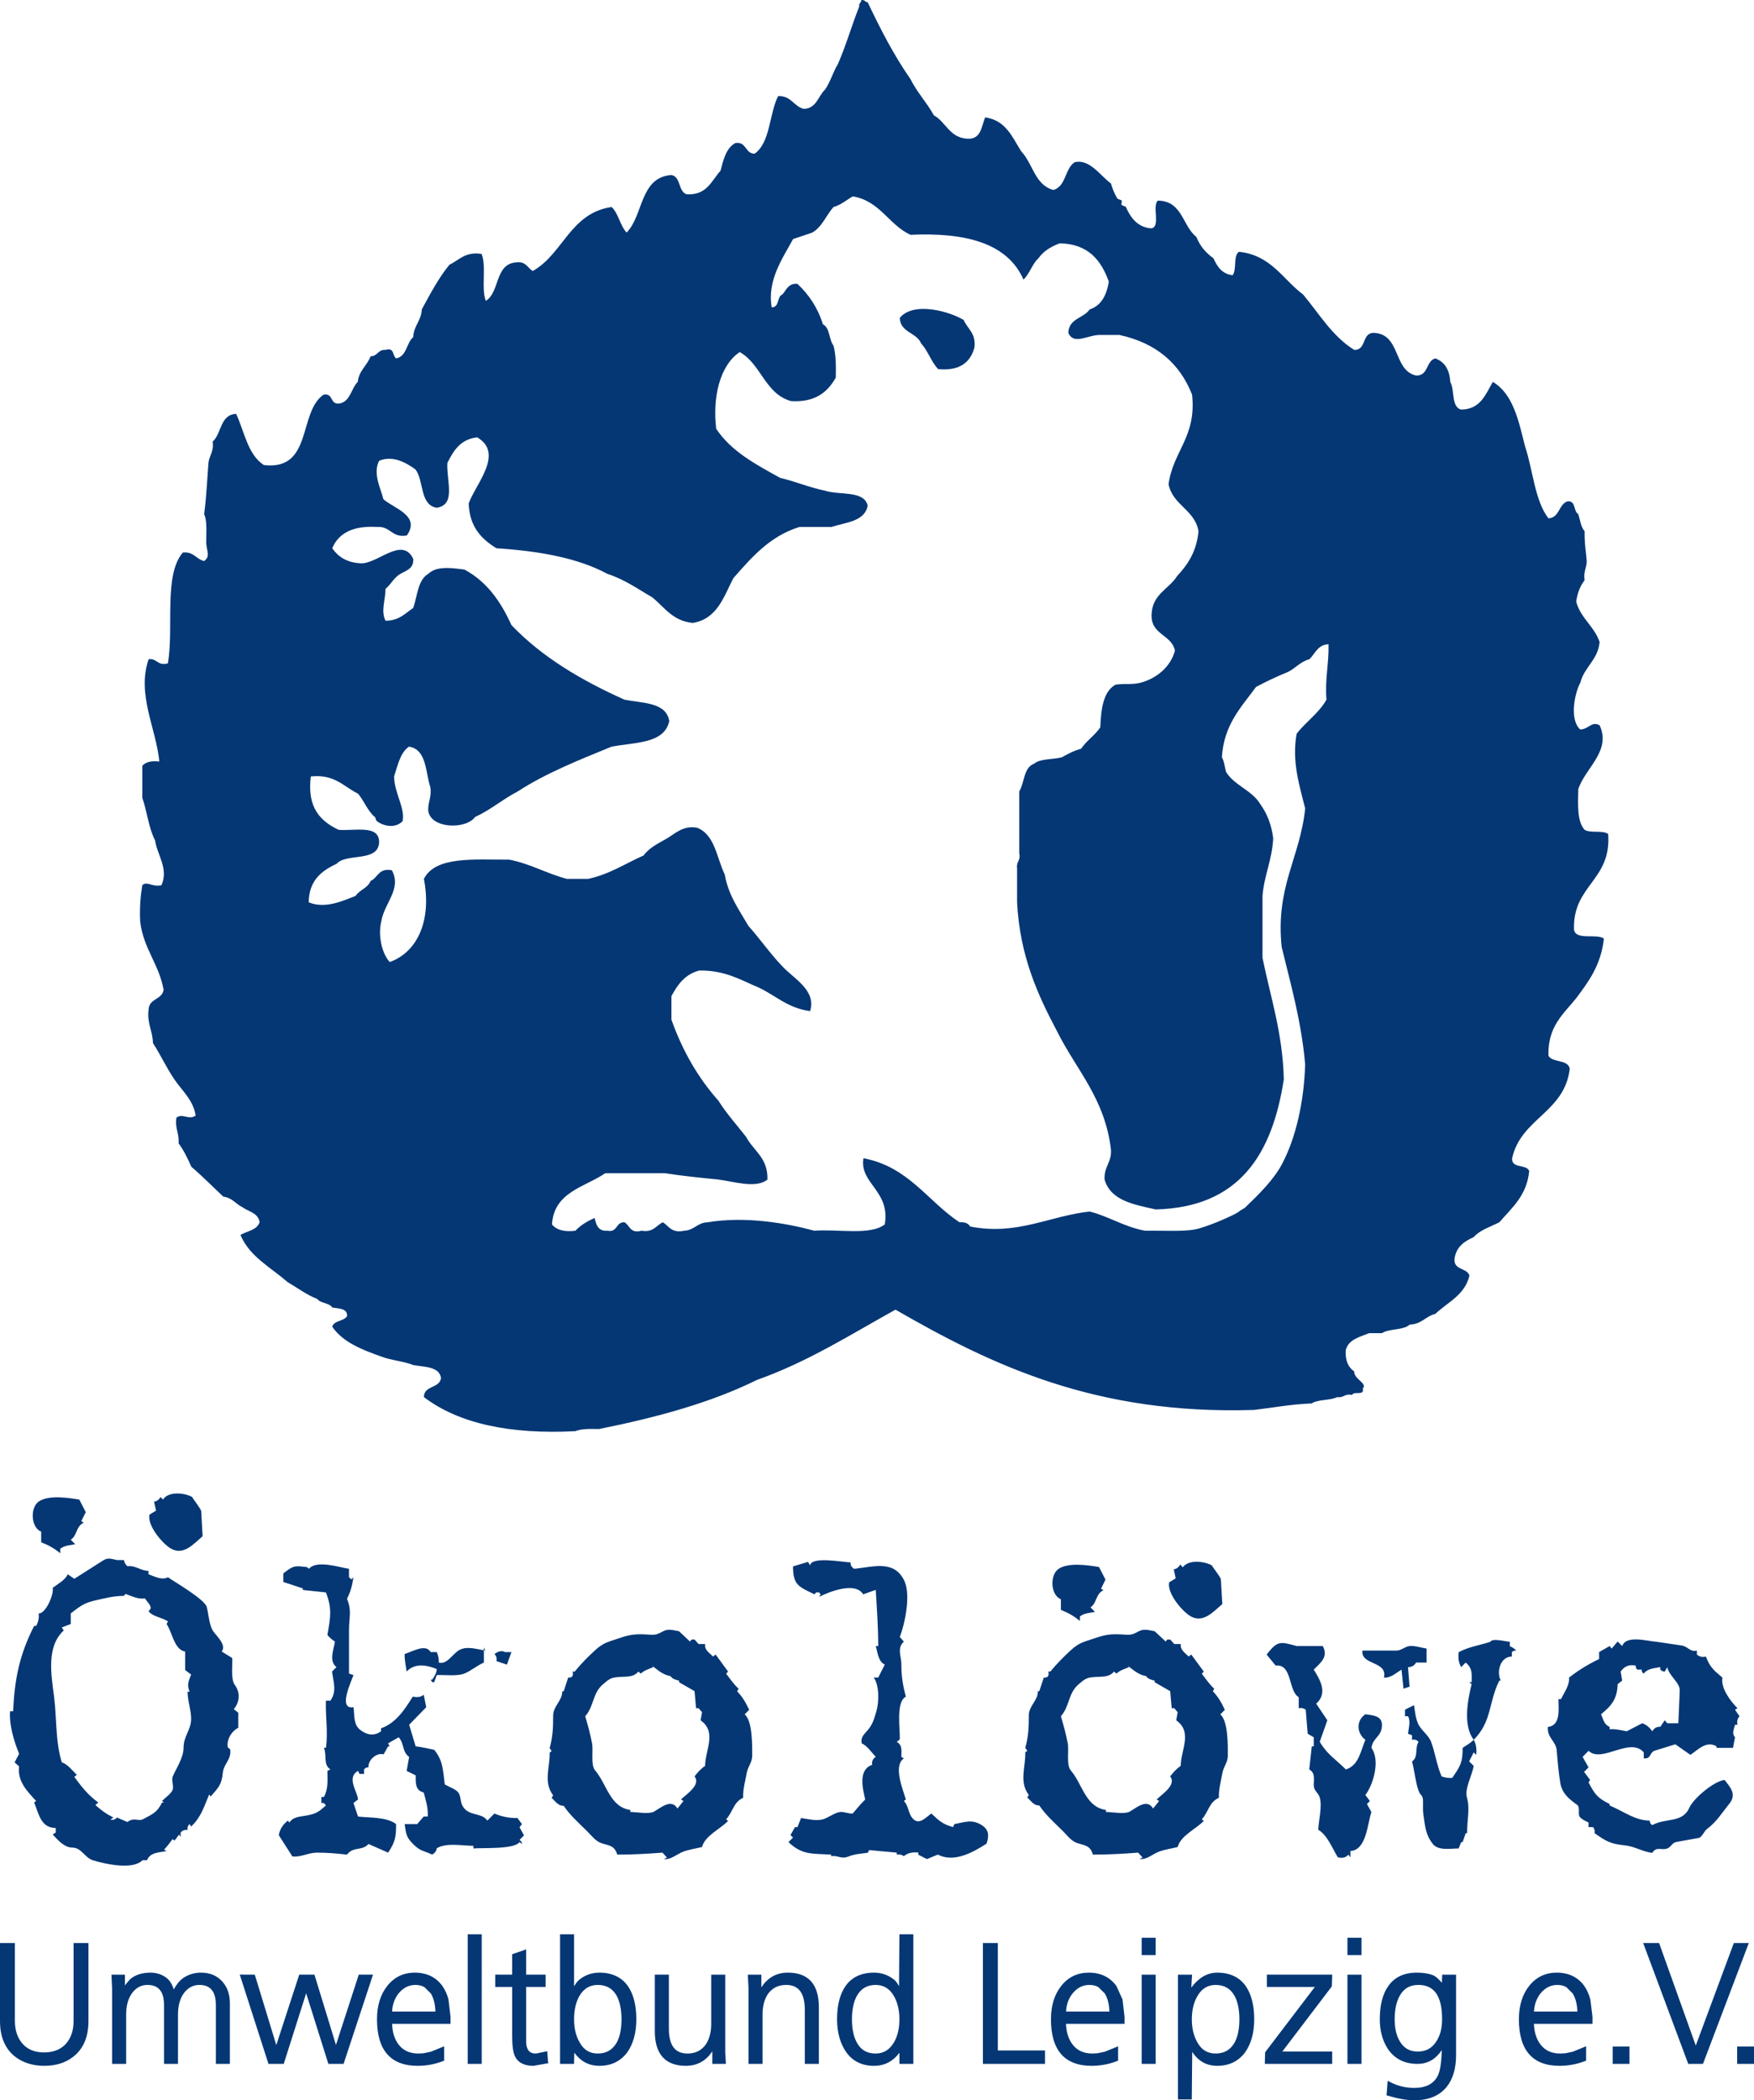 <?xml version="1.0" encoding="utf-8"?>
<!-- Generator: Adobe Illustrator 14.0.0, SVG Export Plug-In . SVG Version: 6.00 Build 43363)  -->
<!DOCTYPE svg PUBLIC "-//W3C//DTD SVG 1.0//EN" "http://www.w3.org/TR/2001/REC-SVG-20010904/DTD/svg10.dtd">
<svg version="1.0" id="Ebene_1" xmlns="http://www.w3.org/2000/svg" xmlns:xlink="http://www.w3.org/1999/xlink" x="0px" y="0px"
	 width="594.306px" height="711.599px" viewBox="0 0 594.306 711.599" enable-background="new 0 0 594.306 711.599"
	 xml:space="preserve">
<path fill="#053775" d="M536.912,281.149c-2.521-2.766-2.292-8.295-2.147-13.743c2.214-7.059,11.288-12.89,7.238-21.672
	c-2.699-1.496-3.563,1.252-6.538,1.439c-3.724-3.172-2.017-12.198,0-15.89c1.383-5.383,5.92-7.595,6.538-13.743
	c-1.821-5.391-6.441-8.042-7.953-13.718c0.439-2.936,1.382-5.351,2.862-7.23c-0.487-2.902,0.717-4.13,0.717-6.497
	c-0.18-2.862-0.781-5.407-0.717-10.124c-1.269-1.382-1.512-3.765-2.147-5.782c-1.706-0.943-0.715-4.578-3.627-4.326
	c-3.089,1-2.633,5.53-6.488,5.757c-4.7-6.14-5.237-16.466-7.97-24.558c-2.146-8.677-4.05-17.638-10.864-21.671
	c-2.487,4.228-4.147,9.344-10.815,9.375c-3.333-1-2.049-6.595-3.61-9.375c-0.243-4.099-1.87-6.791-5.073-7.961
	c-3.22,0.871-2.229,5.945-6.522,5.798c-7.872-1.765-5.074-14.189-14.441-14.458c-4.002,0.122-2.294,5.879-6.505,5.782
	c-7.433-4.611-11.856-12.238-17.337-18.785c-6.912-5.147-10.801-13.295-21.696-14.458c-2.082,1.301-0.667,6.115-2.179,7.945
	c-3.644-0.447-5.221-2.968-6.506-5.765c-2.538-1.814-4.556-4.123-5.773-7.222c-4.75-3.7-4.685-12.198-13.027-12.295
	c-2.065,1.781,0.991,8.693-2.147,9.393c-5.074-0.269-7.351-4.213-8.701-7.229c-0.097-0.229-1.251-0.464-1.431-0.716
	c-0.228-0.35,0.163-1.082,0-1.448c-0.113-0.252-1.285-0.447-1.464-0.732c-0.878-1.398-1.725-3.416-2.163-5.066
	c-3.546-2.562-7.285-8.473-12.296-7.205c-3.382,2.146-2.862,8.205-7.222,9.392c-6.277-1.667-6.942-8.944-10.848-13.027
	c-3.09-4.831-5.235-10.62-12.277-11.556c-1.254,3.099-1.334,7.344-5.791,7.229c-6.278-0.219-7.399-5.635-11.579-7.945
	c-2.392-4.334-5.708-7.782-7.937-12.295c-5.547-7.937-10.134-16.833-14.475-25.997c-0.911-0.05-0.993-0.927-2.147-0.749
	c-0.048,0.936-0.927,1.016-0.731,2.203c-2.538,6.392-4.506,13.304-7.222,19.484c-1.658,2.7-2.569,6.123-4.357,8.661
	c-2.375,2.212-2.831,6.342-7.206,6.529c-3.465-0.886-4.196-4.497-8.702-4.334c-3.04,6.099-2.585,15.703-7.953,19.517
	c-3.333-0.049-2.617-4.131-6.489-3.627c-3.17,1.667-4.049,5.579-5.074,9.409c-3.09,3.382-4.587,8.408-11.546,7.944
	c-2.831-1.016-1.822-5.895-5.074-6.514c-10.784,0.781-9.434,13.694-15.191,19.5c-2.212-2.342-2.732-6.408-5.058-8.66
	c-14.084,2.048-16.41,15.889-26.738,21.687c-1.821-1.064-2.358-3.448-5.791-2.896c-7.09,0.61-5.334,10.076-10.115,13.02
	c-1.644-4.164,0.293-11.889-1.447-15.922c-5.644-0.813-7.53,2.115-10.848,3.635c-3.693,4.481-6.505,9.856-9.401,15.166
	c-0.163,3.936-2.732,5.448-2.895,9.393c-2.342,1.967-2.163,6.514-5.772,7.212c-1.334-0.829-0.504-3.813-3.612-2.878
	c-2.602-0.187-2.65,2.163-5.074,2.163c-1.138,3.179-3.919,4.749-4.341,8.677c-2.181,2.146-2.408,6.261-5.774,7.229
	c-3.839,0.936-2.245-3.546-5.807-2.911c-8.701,5.993-3.577,25.794-20.23,23.859c-5.434-3.481-6.571-11.239-9.386-17.337
	c-5.528,0.252-4.878,6.684-7.967,9.392c0.487,3.366-1.124,4.651-1.431,7.229c-0.44,5.814-0.716,11.791-1.448,17.337
	c0.975,2.188,0.731,5.53,0.715,8.693c-0.26,3.431,1.741,5.383-0.715,7.212c-2.749-0.634-3.481-3.261-7.222-2.895
	c-6.586,7.644-2.976,25.478-5.074,37.569c-3.579,0.935-3.562-1.749-6.505-1.432c-4.132,11.824,2.536,23.453,3.61,34.69
	c-2.749-0.349-4.603,0.18-5.774,1.431v10.84c1.627,4.619,2.181,10.359,4.343,14.458c0.634,4.782,4.684,9.579,2.147,15.174
	c-3.009,0.764-4.896-1.537-6.491,0c-0.617,3.725-0.942,7.708-0.714,12.287c1.088,9.246,6.358,14.336,7.937,23.12
	c-0.471,3.375-4.797,2.927-5.058,6.505c-0.667,4.984,1.365,7.278,1.447,11.564c2.732,4.212,4.488,8.229,7.237,12.271
	c2.439,3.634,6.505,7.099,7.222,12.303c-2.342,1.658-4.457-0.96-6.505,0.715c-0.57,3.676,1.008,5.237,0.731,8.669
	c1.741,2.342,3.075,5.107,4.327,7.953c3.756,3.203,7.222,6.749,10.832,10.115c3.009,0.391,4.244,2.505,6.522,3.611
	c2.098,1.528,5.334,1.902,5.774,5.074c-0.911,2.699-4.246,2.96-6.491,4.294c3.156,7.449,10.28,10.962,15.906,15.938
	c3.352,1.952,6.311,4.261,10.117,5.758c1.138,1.512,4.033,1.268,5.074,2.877c2.211,0.439,5.107,0.18,5.041,2.912
	c-1.058,1.838-4.374,1.397-5.041,3.609c3.61,5.287,10.051,7.775,16.62,10.117c3.286,1.284,7.579,1.562,10.832,2.879
	c3.888,0.715,8.733,0.438,9.417,4.341c-0.423,3.676-5.805,2.441-5.805,6.521c11.92,9.027,29.242,12.687,51.344,11.532
	c2.018-0.845,4.993-0.78,7.953-0.715c19.452-3.905,37.862-8.88,53.492-16.622c17.417-6.181,31.795-15.418,47-23.826
	c32.854,18.946,67.95,35.666,121.458,33.975c6.521-0.748,12.539-1.952,19.516-2.195c2.181-1.432,6.263-0.961,8.686-2.148
	c2.262,0.343,2.521-1.315,5.041-0.73c0.504-1.465,4.311,0.456,3.612-2.179c1.738-1.791-3.059-3.172-2.879-5.791
	c-1.985-1.365-3.106-3.626-2.879-7.205c0.91-3.659,4.684-4.44,7.937-5.772h4.326c2.52-1.61,7.318-0.91,9.4-2.896
	c4.033-0.097,5.382-2.829,8.685-3.626c4.196-3.985,10.018-6.36,11.563-12.996c-0.878-2.732-5.512-1.723-5.041-5.789
	c0.601-3.969,3.318-5.823,6.488-7.222c2.132-2.455,5.678-3.479,8.687-5.041c4.244-4.912,9.317-9.01,10.115-17.369
	c-0.928-2.423-6.065-0.684-5.789-4.327c3.04-13.597,17.791-15.466,19.532-30.34c-0.634-3.227-5.808-1.936-7.222-4.351
	c-0.31-9.936,5.091-14.173,9.4-19.516c4.213-5.627,8.44-11.295,9.384-20.215c-2.553-1.781-9.351,0.683-10.115-2.904
	c-0.603-15.271,12.734-16.638,11.563-32.519C543.124,281.214,538.831,282.36,536.912,281.149 M450.144,218.274
	c0.163,6.644-1.268,11.742-0.697,18.784c-2.603,4.619-6.979,7.465-10.117,11.564c-1.658,9.489,0.943,17.402,2.896,25.298
	c-1.691,16.637-10.115,26.509-7.953,46.961c3.105,12.808,6.668,25.111,7.953,39.756c-0.391,12.589-3.106,24.908-7.953,33.966
	c-2.846,5.271-7.872,10.182-12.296,14.443c-0.602,0.585-1.562,0.846-2.162,1.432c-0.602,0.585-4.05,2.146-5.808,2.894
	c-2.179,0.943-5.089,2.083-7.92,2.896c-4.18,1.154-11.125,0.619-18.084,0.716c-7.14-1.301-12.069-4.78-18.785-6.505
	c-13.63,1.464-24.592,8.229-40.512,5.074c-0.604-1.074-1.807-1.562-3.612-1.432c-10.862-7.205-17.32-18.851-32.526-21.696
	c-1.448,8.587,9.155,10.929,7.22,22.411c-4.847,3.822-15.776,1.53-23.859,2.147c-10.035-2.699-23.631-4.943-36.138-2.862
	c-3.513,0.098-4.537,2.699-7.953,2.862c-4.293,0.928-5.171-1.561-7.236-2.862c-2.309,1.041-3.189,3.546-7.222,2.862
	c-3.953,1.074-3.936-1.821-5.789-2.862c-3.025-0.146-2.245,3.546-5.791,2.862c-3.123,0.261-3.79-1.984-4.327-4.326
	c-2.505,1.121-4.764,2.455-6.505,4.326c-3.854,0.487-6.456-0.293-7.953-2.147c0.748-11.059,11.059-12.554,18.068-17.337h20.232
	c5.824,0.911,11.938,1.528,18.086,2.147c4.7,0.521,12.717,3.236,16.621,0c0.212-7.433-4.733-9.727-7.22-14.443
	c-3.155-4.081-6.604-7.837-9.4-12.294c-6.798-7.645-12.133-16.784-15.906-27.445v-7.96c2.098-3.928,4.618-7.409,9.4-8.677
	c8.847-0.146,14.099,3.245,20.247,5.798c5.708,2.708,9.873,6.977,17.337,7.945c2.229-7.099-5.708-11.108-9.4-15.174
	c-4.147-4.302-7.563-9.295-11.546-13.744c-3.059-5.375-6.702-10.173-7.969-17.337c-2.749-5.692-3.317-13.522-9.401-15.889
	c-4.7-0.813-7.335,1.952-10.115,3.603c-2.685,1.562-6.067,3.114-7.953,5.798c-6.181,2.708-11.451,6.359-18.785,7.937h-7.255
	c-6.879-1.797-12.246-5.09-19.499-6.505c-11.743,0.082-24.933-1.317-28.933,6.505c2.649,13.612-1.854,24.672-11.565,28.185
	c-2.732-2.936-4.017-9.1-2.879-13.727c0.993-6.277,7.011-10.953,3.612-17.353c-4.537-0.919-4.717,2.513-7.238,3.619
	c-0.943,2.432-3.74,2.992-5.074,5.058c-4.083,1.553-10.229,4.53-15.89,2.163c0.114-7.343,4.277-10.652,9.401-13.002
	c3.399-3.831,14.018-0.432,14.458-7.23c0.18-6.196-8.164-3.878-13.727-4.325c-6.212-2.952-10.749-7.579-9.415-18.078
	c8.083-0.862,11.059,3.399,15.906,5.782c1.821,1.797,3.236,5.831,5.772,7.944c0.374,0.318,0.277,1.082,0.75,1.448
	c1.398,1.114,5.642,2.952,8.667,0c0.977-4.277-2.813-9.611-2.878-15.174c1.253-3.79,2.048-8.042,5.043-10.107
	c6.016,0.967,5.528,8.448,7.236,13.726c0.521,3.433-0.83,4.977-0.717,7.946c0.781,6.139,12.687,6.514,15.891,2.162
	c5.285-2.415,9.384-6.042,14.458-8.66c9.498-6.18,20.703-10.628,31.812-15.173c7.92-1.497,17.874-0.944,19.516-8.677
	c-1.057-6.392-8.928-5.993-15.173-7.229c-14.638-6.57-27.974-14.434-38.319-25.29c-3.593-7.978-8.359-14.76-15.906-18.793
	c-4.601-0.594-9.415-1.261-12.279,1.456c-3.513,2.049-3.657,7.424-5.074,11.539c-2.764,1.845-4.814,4.342-9.384,4.342
	c-1.675-3.293-0.017-7.074,0-10.823c1.871-1.496,2.862-3.878,5.06-5.058c1.966-1.171,4.537-1.733,4.325-5.067
	c-3.773-7.977-12.344,2.082-18.068,1.464c-4.537-0.285-7.399-2.229-9.384-5.074c2.211-5.254,7.222-7.701,15.174-7.213
	c4.667-0.349,4.895,3.781,10.099,2.879c4.813-6.742-4.521-9.221-7.92-12.271c-0.895-3.635-3.676-8.677-1.464-13.027
	c4.717-2,9.4,0.805,12.296,2.904c2.959,3.773,1.398,12.066,7.22,13.002c6.652-1.033,3.269-8.977,3.612-15.174
	c2.082-4.213,4.471-8.059,10.115-8.677c9.237,5.448-0.521,15.759-2.896,22.403c0.293,7.945,4.343,12.076,9.417,15.175
	c14.491,0.943,27.567,3.261,37.585,8.677c5.838,1.878,10.295,5.123,15.191,7.937c4.13,3.351,6.927,8.034,13.742,8.685
	c8.279-1.366,10.475-8.815,13.744-15.174c6.212-7.026,12.279-14.206,22.395-17.337h10.848c4.895-1.618,11.238-1.78,12.279-7.229
	c-1.253-5.278-9.563-3.448-14.458-5.066c-5.384-1.098-9.905-3.099-15.175-4.327c-8.229-4.545-16.589-8.945-21.696-16.638
	c-1.285-10.474,1.14-21.435,7.969-25.997c7.27,4.05,8.523,14.109,17.354,16.605c8.197,0.512,12.41-3.017,15.191-7.945
	c0.081-3.943,0.064-7.79-0.766-10.839c-1.576-2.001-1.186-6.034-3.594-7.229c-1.772-5.66-4.797-10.14-8.667-13.727
	c-3.108-0.195-3.692,2.099-5.076,3.619c-1.919,0.7-0.895,4.391-3.61,4.343c-1.611-9.173,3.79-16.719,7.238-23.111
	c2.195-0.716,4.325-1.488,6.505-2.204c3.366-1.928,4.7-5.879,7.204-8.66c2.635-0.749,4.392-2.399,6.538-3.611
	c9.254,1.586,12.102,9.579,19.518,13.027c18.638-0.854,32.869,2.757,38.301,15.167c2.114-1.977,2.928-5.278,5.09-7.229
	c1.675-2.415,4.244-3.96,7.222-5.058c9.645,0.211,14.002,5.725,16.621,13.003c-0.765,4.529-2.521,8.083-6.489,9.392
	c-2.049,3.017-7.092,3.033-7.238,7.945c1.838,4.318,6.815,0.569,10.815,0.716h6.507c12.294,2.684,20.394,9.498,24.606,20.224
	c1.545,14.353-6.472,19.102-7.97,30.373c1.481,7.18,8.848,8.53,10.148,15.889c-0.634,6.847-3.626,11.328-7.236,15.174
	c-2.781,4.48-8.393,6.058-8.669,13.019c-0.294,6.994,6.765,6.717,7.92,12.263c-1.415,5.391-6.065,9.359-11.563,10.855
	c-2.926,0.797-5.594,0.195-8.652,0.716c-4.114,2.399-4.814,8.197-5.091,14.459c-1.853,2.708-4.65,4.472-6.489,7.221
	c-2.488,0.65-4.504,1.765-6.505,2.887c-3.025,0.813-7.335,0.398-9.417,2.179c-3.561,1.236-3.22,6.392-5.041,9.392v20.948
	c0.586,2.521-1.074,2.781-0.731,5.066v11.556c0.942,18.304,7.058,31.478,13.742,44.083c6.44,12.824,16.068,22.485,18.069,39.756
	c0.261,4.327-2.424,5.741-2.164,10.101c2.065,7.106,9.841,8.457,17.337,10.115c28.445-0.715,39.505-18.817,43.393-44.081
	c-0.39-15.752-4.506-27.78-7.222-41.164v-20.972c0.585-7.107,3.253-12.173,3.627-19.516c-0.585-4.75-2.146-8.466-4.343-11.539
	c-2.78-4.717-8.701-6.303-11.58-10.864c-0.536-1.643-0.634-3.675-1.464-5.058c0.667-11.141,6.604-17.004,11.581-23.851
	c3.464-1.814,7.026-3.546,10.832-5.067c2.553-1.276,4.194-3.496,7.253-4.31C445.64,221.437,446.47,218.429,450.144,218.274
	 M330.151,117.821c0.636-4.944-2.309-6.326-3.626-9.391c-4.357-2.749-16.914-6.515-21.663-0.717
	c0.229,5.059,5.725,4.863,7.238,8.661c2.325,2.48,3.415,6.212,5.773,8.692C325.061,125.733,328.737,122.896,330.151,117.821"/>
<path fill="#053775" d="M589.395,581.489l-1.53-2.229l0.847-0.504c-2.375-2.358-5.758-6.846-5.106-10.375
	c-2.927-2.455-4.244-3.546-5.611-7.123c-1.121,0.292-2.195,0.064-3.042-0.684v-1.334c-2.292,0.587-3.023-1.397-5.122-1.724
	c-2.814-0.424-5.66-0.829-8.473-1.252c-3.172-0.196-10.328-2.408-11.712,1.431l-1.544-1.528l-2.017,2.39l-0.683-0.861l-3.579,2.049
	v2.358c-3.837,1.854-6.846,3.692-10.182,6.278c0.261,2.536-1.691,5.123-2.731,7.303h-0.861c0,3.009,0.894,9.01-3.546,9.384
	c-0.455,3.609,2.685,4.813,2.961,7.97c0.308,3.739,0.602,7.383,1.219,11.075c0.617,3.593,2.959,5.4,5.725,7.416
	c1.024,0.747,0.18,2.911,0.797,3.936c0.521,0.861,2.212,1.626,3.042,2.032v1.545h1.528c0.504,0.603,0.65,1.27,0.521,2.067
	c3.92,2.748,5.4,3.626,10.117,4.097c3.593,0.374,6.099,2.18,9.415,2.571c1.514-2.375,3.009-0.717,5.107-1.497
	c1.284-0.504,1.644-1.951,3.105-2.212c2.505-0.456,5.026-0.895,7.515-1.351c1.089-0.178,1.854-2.292,2.766-2.976
	c3.431-2.603,4.911-5.285,7.563-8.537c2.617-3.222,0.568-5.481-1.578-8.149c-3.659,0.471-10.49,6.262-11.905,9.417
	c-2.325,5.285-7.937,3.366-12.572,5.888c-0.585-0.374-0.895-0.895-0.845-1.53c-4.978,0-8.8-3.105-13.597-5.121v-0.489
	c-4.196-2.113-4.911-3.154-7.14-7.303l0.521-0.861l-2.034-2.716l1.514-1.528l-2.018-3.563l2.018-2.049
	c4.487,4.325,14.019-4.863,18.702,0.521v2.017c2.618,0.326,1.807-1.985,3.806-2.619c2.295-0.715,4.604-1.415,6.896-2.129
	l5.107,3.576c2.732-1.854,5.417-4.863,8.848-2.895v0.521h5.594l0.667-3.577c-1.121-1.317-0.421-2.569,0-4.246h0.847
	C588.452,583.247,588.678,582.27,589.395,581.489 M569.147,572.772c-0.164,3.709-0.326,7.401-0.472,11.092h-3.741l-0.861-1.008
	l-1.528,2.212c-1.173-0.098-2.082,0.439-2.718,1.512c-0.845-1.252-1.968-2.26-3.399-2.716l-5.252,2.716
	c-1.935-0.374-3.822-0.845-5.79-0.682v-0.83c-1.871-0.731-2.146-2.521-2.896-4.261c3.709-3.025,5.464-5.319,5.611-10.197
	l1.544-1.204l-0.52-3.057c1.35-1.904,2.814-2.408,5.09-2.034c-0.017,0.521,0.163,0.977,0.537,1.367h1.53
	c-0.099,0.601,0.145,1.024,0.665,1.349c1.351-1.771,3.563-1.771,5.597-2.195v0.847c0.438,0.422,0.941,0.667,1.528,0.667l0.861-1.514
	C565.421,567.764,569.277,570.123,569.147,572.772 M20.411,526.258v-1.528c1.431-1.14,3.334-1.171,5.09-1.514l-1.529-1.545
	c2.229-1.381,1.676-4.473,4.408-5.788l-0.829-0.506l1.512-3.04l-2.195-4.263c-3.66-0.601-10.49-1.642-13.775,0.684
	c-2.976,2.131-2.586,8.848,0.862,10.182v3.593C16.524,523.576,18.248,524.501,20.411,526.258 M52.19,508.758l0.684,3.059
	l-2.229,1.365c-0.75,3.596,3.951,9.221,6.732,11.158c4.57,3.139,8.116-1.156,11.271-3.855c-0.146-2.813-0.31-5.628-0.473-8.44
	c-0.047-0.798-2.619-3.92-3.073-4.848c-2.586-1.447-8.083-2.016-9.874,0.878l-0.828-0.845
	C53.865,508.108,53.101,508.694,52.19,508.758 M11.564,550.881c-4.994,9.856-6.604,17.923-7.124,28.901H3.416
	c-0.375,4.602,1.35,10.245,3.058,14.426l-1.529,2.911l1.529,1.349c-0.65,5.026,2.667,8.36,5.773,11.727l-0.683,0.489
	c1.61,3.902,2.26,8.618,7.318,8.667v1.528l-1.024,0.667c1.756,1.921,4.001,4.44,6.635,4.44c3.139,0,4.196,3.448,6.994,4.293
	c3.903,1.221,13.548,3.416,16.785-0.017h1.528c1.124-2.746,4.13-2.568,6.636-3.105l-0.845-0.471
	c1.024-1.107,1.984-2.326,2.878-3.579l0.682,0.504l1.53-2.049l0.521,0.878v-1.545c0.618-0.748,1.415-1.024,2.358-0.845
	c-0.146-0.813,0.064-1.497,0.682-2.034l0.521,0.83c3.302-3.059,4.359-6.668,6.117-10.864l0.504,0.7
	c2.683-3.075,3.724-4.033,4.114-8.034c0.326-3.155,2.976-4.456,2.505-7.938l-0.83-0.697c-0.438-2.586,1.253-5.448,3.563-6.621
	v-5.105l-1.528-1.204c2.049-2.374,2.243-5.644,0.39-8.148c-1.48-1.919-0.764-6.716-0.911-9.172l-3.562-2.195
	c1.675-2.277-1.627-5.09-2.862-6.864c-1.398-1.999-1.578-5.805-2.195-8.196c-0.618-2.586-10.848-8.49-13.141-10.101
	c-2.197,1.073-4.49-0.291-6.621-1.024v-1.171c-2.635,0.05-4.227-1.902-7.123-1.545c-0.634-0.554-1.09-1.301-1.188-2.098h-2.375
	c-3.61-0.895-3.43-0.651-6.489,1.284c-2.65,1.708-5.302,3.383-7.953,5.06l-2.212-1.53c-0.927,2.034-3.383,3.27-5.107,4.604
	c0.488,2.195-2.423,8.88-4.765,8.652c0.211,1.463-0.13,2.976-0.846,4.244H11.564z M21.598,552.426l-0.667-1.024l3.041-1.171v-3.594
	c3.253-2.538,4.684-3.595,8.343-4.409c3.399-0.747,6.181-1.528,9.661-1.528l0.537-0.667c2.162,0.765,4.244,1.871,6.603,1.53
	c0.96,1.479,3.042,3.154,1.187,4.244c1.171,1.902,4.684,2.179,6.621,3.563l-0.489,0.861c1.92,2.699,2.538,8.7,6.294,9.336v6.262
	l2.032,1.528c-0.861,2.229-1.496,3.479-0.521,5.806h-0.682c0,3.155,1.202,6.197,1.202,9.156c0,3.887-2.569,5.774-2.569,9.888
	c0,3.27-2.342,6.686-3.643,9.628c-0.584,1.351,0.457,3.303-0.081,4.653c-0.52,1.268-2.585,2.683-3.562,3.707l0.684,0.521h-0.684
	c-1.675,3.335-3.042,3.839-6.359,5.61c-1.708,0.928-3.042-0.78-5.367,0.993l-3.563-1.53c-0.553,0.717-1.301,0.928-2.211,0.7
	l1.008-0.7c-2.439-1.218-4.065-2.405-6.099-4.228l0.992-0.846c-3.529-2.569-5.529-5.172-8.131-8.685l0.846-0.7
	c-1.545-1.479-3.156-3.659-5.091-4.211c-2.228-7.418-1.659-14.98-2.65-22.606C17.354,567.438,15.662,557.859,21.598,552.426
	 M163.954,558.184v0.943c0.163,0.05,0.341,0.064,0.504,0.113L163.954,558.184z M163.954,563.291v-4.163
	c-2.749-0.439-5.661-1.415-8.166-0.163c-2.406,1.204-4.194,5.123-7.123,4.326c0.081-1.22-0.163-2.422-0.684-3.546h-2.049
	c-1.691-2.976-6.311-0.097-8.831,0.65c-0.049,2.002,0.407,3.986,0.684,5.954c2.732-3.025,7.025-2.197,10.196-0.847
	c-0.064,1.301-0.748,2.488-1.545,3.579h-0.487l0.487,0.861h0.684l0.861-2.408c2.716-0.13,6.848,0.456,9.336-0.504
	C159.368,566.25,161.709,564.267,163.954,563.291 M168.198,562.803l3.562,1.188l1.528-4.246h-2.195
	c-1.171-0.684-2.422-0.146-3.562,0.65C168.198,561.062,168.394,561.843,168.198,562.803 M97.533,616.83
	c-1.691,1.384-2.683,2.814-3.073,4.946l4.601,7.203c2.765,0.359,5.45-1.284,8.279-1.284c3.496,0,6.749,0.276,10.23,0.667
	c2.227-2.896,4.958-1.091,7.301-3.594l6.637,2.927c2.406-3.627,2.699-5.254,2.699-9.678c-3.286-2.488-8.978-2.081-12.897-2.553
	l-1.545-4.586l1.545-1.188c-0.196-2.766-4.033-7.367,0-9.709l0.504,1.041h1.528v-1.514c0.39-0.521,0.927-0.764,1.514-0.698
	c-0.229-2.424,2.633-5.074,5.122-4.424l1.53-2.717h0.504l-0.504-1.008l3.56-2.049c1.935,1.999,1.155,5.024,3.563,6.635l-0.845,4.765
	l3.057,1.497c0,2.505-0.194,5.124,2.716,5.806c0.748,2.781,1.544,5.204,1.367,8.148h-1.367l-2.195,2.553h-4.261
	c0.487,3.286,0.504,4.393,2.813,6.718c2.635,2.619,3.48,2.195,6.521,3.627c0.878-0.504,1.481-1.252,1.545-2.148
	c3.302-1.982,8.702-0.828,12.41-0.828v0.895c2.944-0.276,13.89,0.374,15.629-2.147l0.83,0.636c0.017-0.586-0.293-1.058-0.83-1.367
	l1.53-1.562l-1.53-2.765l0.83-1.041l-1.512-2.065c-2.701,0.066-5.351-0.454-7.823-1.528l-2.375,2.39
	c-2.131-2.959-6.441-1.219-8.49-5.121c-0.684-1.254-0.504-3.253-1.367-4.393c-0.845-1.139-3.35-1.983-4.586-2.732
	c-0.634-4.731-0.535-8.066-3.577-11.726c-2.034-0.407-4.033-0.911-6.294-1.188l-2.195-7.303l5.791-5.952l-0.863-4.243
	c-0.958,0.925-2.358,0.91-3.724,0.682c-2.685,4.343-5.694,8.945-10.718,10.718v1.008c-2.325,1.66-4.684,1.334-6.978-0.407
	c-2.422-1.805-1.983-4.828-2.356-7.757c-5.466,0.978-0.65-8.96-0.017-10.881l-1.514-0.504v-14.734c0-4.131,1.01-6.619-0.682-10.589
	c1.268-2.52,1.739-4.471,2.195-7.302l-0.667,0.7l-0.847-0.7v-2.877c-3.399-0.506-10.929-3.075-13.597,0
	c-0.389-0.506-0.909-0.733-1.528-0.667c-3.676-0.506-4.13-0.05-7.139,2.229v2.893l6.619,2.197v0.521l7.823,0.828
	c2.181,5.611,1.514,8.457,0.504,14.442c0.733,0.862,1.611,1.61,2.555,2.211c-0.423,2.734-2.148,6.621,0.52,8.653l-1.513,1.514
	c0.505,3.74,1.676,6.619-0.535,9.854h-1.53c-0.21,5.432,0.781,10.539,0,15.987h-0.684c1.09,2.457-0.341,5.725,2.214,7.318
	l-1.026,0.473c0,3.22,0.374,5.952-1.188,8.864h-0.845v2.032h0.845l0.684,0.83c-2.39,2.129-3.22,2.779-6.326,3.366
	c-2.261,0.454-4.652,0.341-6.067,2.422L97.533,616.83z M190.985,611.822c2.325,3.416,5.041,5.708,7.937,8.604
	c1.609,1.577,2.926,3.496,5.107,4.146c2.78,0.813,4.163,0.861,5.138,3.79c5.14,0,10.132-0.261,15.288-0.667l1.512,1.644
	l-1.008,0.535c2.505,0.26,4.374-1.723,6.619-2.536c2.001-0.733,4.229-1.041,6.294-1.545c0.944-3.822,6.181-6.084,8.831-8.848
	l-0.667-0.52c2.358-2.685,2.472-5.824,5.774-7.319c-0.146-2.766,0.717-5.628,1.188-8.343c0.44-2.392,1.871-3.546,1.871-6.002
	c0-3.383,0.13-11.711-2.555-13.906l1.53-1.545c-1.123-2.358-2.098-4.18-4.083-6.294l0.504-0.861
	c-1.642-1.481-2.896-3.351-4.229-5.091l0.667-0.715l-4.228-5.774l-0.863,0.684c-1.333-1.334-2.959-2.212-2.699-4.245h-2.212
	l-1.365-1.528h-1.026l-0.52,0.683l-3.724-3.498c-2.049-0.324-3.546-0.941-5.4,0.033c-1.772,0.928-2.342,1.254-4.293,1.154
	c-4.357-0.291-6.408-0.276-10.359,1.107c-3.643,1.284-5.287,1.365-8.263,4.05c-2.619,2.405-4.814,4.601-7.025,7.335h-0.7
	c0.326,1.415-0.13,2.162-1.512,2.032l-1.528,4.667h-0.506c0.146,3.059-3.057,5.01-3.057,8.181c0,4.066-0.113,7.172-1.188,11.044
	l0.667,1.024l-0.667,0.504c0.147,4.993-2.211,10.018,1.188,14.475l-0.521,0.83C188.187,610.325,189.147,611.902,190.985,611.822
	 M198.287,581.489c3.073-3.496,2.373-7.707,6.016-10.831c2.294-1.967,2.732-2.276,5.693-2.487c2.358-0.163,4.618,0.161,6.294-1.821
	l0.845,0.682c1.171-1.154,2.765-1.545,4.244-2.195l-0.487-0.521c2.001,1.514,3.709,3.155,6.294,3.563
	c0.487,0.861,1.642,1.268,2.879,1.528v0.537l5.27,3.042l0.504,5.771h0.861l1.171,1.351l-0.487,2.749
	c5.644,4.017,1.528,10.115,1.528,15.449c-1.431,0.928-2.553,2.229-3.577,3.546c2.227,2.912-2.749,6.002-4.587,7.84l0.829,0.504
	l-2.032,2.554c-2.034-3.432-5.53-0.373-7.806,0.976c-1.822,1.073-6.035,0.195-8.166,0.195v-0.683
	c-6.929-0.978-7.937-8.75-11.92-13.385c-1.578-1.854-0.586-6.751-1.041-9.189C199.993,587.523,199.212,584.564,198.287,581.489
	 M293.999,627.744l0.521-0.91l9.335,0.861v0.667c0.877-0.146,1.69,0,2.391,0.521c1.382-1.139,3.17-1.448,4.928-1.188v0.716
	l2.879,1.463l3.724-1.512c5.417,2.813,11.742-0.65,16.509-3.724c0.877-2.701,0.845-4.8-1.838-6.392
	c-3.22-1.888-5.352-0.911-9.061-0.229l-0.487,1.024c-3.446-0.975-4.7-2.097-7.318-4.602c-1.595,1.041-3.903,3.87-6.001,2.016
	c-1.936-1.738-1.562-4.487-3.334-6.261l0.684-0.504c-0.91-3.203-4.425-11.386-0.684-13.922l-0.847-0.521
	c0-2.081,0.473-3.87-1.544-5.09l1.023-0.847c0.131-3.317-1.414-12.734,2.051-14.458c-1.073-4.018-1.53-7.059-1.53-11.223
	c0-2.406-1.561-5.188,0.847-7.449l-1.367-1.527c1.822-4.831,3.773-14.409,1.514-19.109c-3.432-7.108-10.441-4.669-16.963-4.017
	c-0.863-0.506-1.301-1.221-1.204-2.164c-2.749-0.098-13.288-2.146-13.76,1.008l-0.682-1.188l-5.09,1.53
	c0,6.262,1.869,6.879,7.302,9.465l0.521-0.668h1.008l0.521,0.668l-0.521,0.846c3.399-1.691,12.246-5.27,14.945-0.846l4.263-1.513
	c0.374,6.343,0.828,12.653,0.828,19.028h-0.828c0.634,2.132,0.797,5.205,3.057,6.295l-2.229,4.391h-1.512
	c1.902,2.536,1.821,8.393,0.878,11.466c-0.765,2.472-1.155,4.229-2.797,6.197c-1.301,1.545-2.587,2.455-2.164,4.618
	c1.822,0.797,3.319,3.025,4.767,4.586c-1.01,0.618-1.415,1.562-1.204,2.699c-4.88,1.595-3.203,8.149-2.375,11.743
	c-1.512,1.48-2.862,3.139-4.244,4.749c-1.4,0.131-2.992-0.684-4.246-0.521c-1.578,0.211-3.48,1.496-4.911,2.146
	c-2.699,1.188-5.431,0.293-8.343-0.098l-1.204,3.073h-0.829l-1.546,2.701l0.863,0.861l-1.545,1.528
	c4.667,4.439,8.017,3.839,14.441,4.229v0.521c2.652-0.311,3.333,1.188,6.066,0.065C289.672,628.151,291.834,628.038,293.999,627.744
	 M365.916,549.19v-1.528c1.447-1.154,3.318-1.171,5.091-1.528l-1.528-1.547c2.244-1.414,1.658-4.504,4.423-5.821l-0.845-0.487
	l1.512-3.092l-2.195-4.26c-3.643-0.618-10.507-1.659-13.776,0.683c-2.976,2.146-2.618,8.864,0.863,10.229v3.595
	C362.045,546.507,363.737,547.434,365.916,549.19 M397.696,531.707l0.665,3.059l-2.212,1.349c-0.73,3.595,3.97,9.239,6.734,11.157
	c4.504,3.14,8.131-1.138,11.27-3.789c-0.146-2.798-0.308-5.562-0.487-8.359c-0.064-0.765-2.602-3.87-3.073-4.767
	c-2.602-1.432-7.922-2.032-9.84,0.667l-0.861-0.958C399.402,530.992,398.622,531.609,397.696,531.707 M365.201,624.523
	c2.796,0.83,4.163,0.879,5.122,3.839c5.173,0,10.149-0.261,15.305-0.667l1.497,1.644l-0.993,0.535
	c2.521,0.26,4.376-1.723,6.618-2.536c1.985-0.733,4.246-1.041,6.278-1.545c0.96-3.822,6.197-6.084,8.849-8.848l-0.667-0.52
	c2.358-2.685,2.456-5.824,5.789-7.319c-0.146-2.766,0.717-5.628,1.171-8.343c0.44-2.392,1.854-3.546,1.854-6.002
	c0-3.383,0.113-11.711-2.553-13.906l1.545-1.545c-1.123-2.358-2.082-4.18-4.066-6.294l0.471-0.861
	c-1.625-1.481-2.895-3.351-4.211-5.091l0.667-0.715l-4.245-5.774l-0.861,0.684c-1.317-1.334-2.929-2.212-2.701-4.245h-2.195
	l-1.382-1.528h-1.01l-0.504,0.683l-3.757-3.498c-2.048-0.324-3.529-0.941-5.398,0.033c-1.773,0.928-2.342,1.254-4.293,1.154
	c-4.343-0.291-6.392-0.276-10.345,1.107c-3.659,1.284-5.286,1.365-8.262,4.05c-2.603,2.405-4.798,4.601-7.043,7.335h-0.683
	c0.326,1.415-0.131,2.162-1.528,2.032l-1.528,4.604h-0.488c0.146,3.023-3.058,4.991-3.058,8.146c0,4.083-0.114,7.125-1.204,11.06
	l0.684,1.009l-0.684,0.521c0.163,4.961-2.195,9.985,1.204,14.442l-0.521,0.83c1.284,1.219,2.244,2.779,4.066,2.716
	c2.342,3.43,5.041,5.74,7.969,8.65C361.688,621.954,363.02,623.872,365.201,624.523 M362.826,599.852
	c-1.594-1.854-0.586-6.751-1.041-9.189c-0.617-3.14-1.397-6.099-2.325-9.174c3.057-3.496,2.39-7.707,6.001-10.831
	c2.293-1.967,2.749-2.276,5.692-2.487c2.391-0.163,4.619,0.161,6.294-1.821l0.878,0.682c1.121-1.154,2.766-1.545,4.246-2.195
	l-0.521-0.521c1.999,1.514,3.707,3.155,6.293,3.563c0.489,0.861,1.644,1.268,2.878,1.528v0.537l5.271,3.042l0.521,5.771h0.861
	l1.154,1.351l-0.487,2.749c5.66,4.017,1.528,10.115,1.528,15.449c-1.415,0.928-2.553,2.229-3.577,3.546
	c2.229,2.912-2.732,6.002-4.587,7.84l0.845,0.504l-2.048,2.554c-2.016-3.432-5.498-0.373-7.79,0.976
	c-1.821,1.073-6.034,0.195-8.181,0.195v-0.683C367.803,612.259,366.793,604.487,362.826,599.852 M429.165,560.575l3.059,3.74
	c5.708-0.667,4.228,8.67,7.822,10.702v3.739c0.861-0.178,1.675,0,2.375,0.504l0.665,8.149l2.051,1.204v3.057h-0.667l-0.863,7.839
	c2.099,1.204,1.53,3.222,1.53,5.304c0,1.982,1.512,2.455,2.032,4.227c0.878,2.96-0.374,7.759-0.504,10.898
	c3.106,1.821,4.798,6.392,6.636,9.351c1.383,0.293,2.701,0.194,3.562-0.927l0.684,0.927v-2.131
	c5.496-0.374,5.725-9.141,7.123-13.222l-1.512-2.717l0.991-1.024l-1.528-2.032c2.764-3.627,5.091-11.823,2.049-15.972
	c0.504-3.561,3.579-3.79,3.579-7.773c0-3.22-3.318-3.236-5.628-3.61c-3.139,2.13-3.025,6.358,0,8.651
	c-1.66,3.969-2.228,8.669-6.604,10.051c-3.497-3.496-6.406-5.138-8.848-9.384l2.569-7.27l-3.773-5.628
	c4.019-3.626,1.334-8.033-0.828-11.546c2.406-2.408,5.008-4.343,3.057-7.986h-8.831
	C433.491,556.085,432.857,555.956,429.165,560.575 M477.598,571.471l-0.521-6.636c1.235,0,2.179-0.504,2.716-1.545h3.579v-4.733
	c-1.79-0.276-4.033-1.04-5.774-0.861c-1.497,0.163-2.895,1.545-4.423,1.545h-11.549c-0.617,5.026,8.637,3.48,7.286,9.141
	c2.277,0.211,4.083-1.562,5.954-2.699l0.683,6.456L477.598,571.471z M480.64,606.681c0.731,2.018,1.528,1.237,1.528,3.79
	c0,1.464-0.082,2.944,0.114,4.376c0.634,4.114,0.699,6.683,3.219,9.936c1.839,2.342,6.084,1.497,8.734,1.497l0.862-2.147h0.487
	l1.041-3.04h0.487c-0.113-4.213,1.058-8.052-0.08-12.116c-0.83-2.945,1.771-7.466,2.309-10.671l-1.545-1.528l1.545-3.057l0.83,0.845
	c0.211-1.755,0.048-3.562-0.83-5.106c-1.104,1.123-2.438,1.871-3.757,2.732c0,4.929-0.716,6.131-3.545,10.197
	c-1.219,0.066-2.406-0.081-3.594-0.537c-1.675-3.903-2.147-7.983-3.546-11.692c-0.878-2.342-3.513-3.986-4.473-6.295
	c-0.829-1.999-0.992-4.017-1.318-6.132l-3.057,1.528v2.229h1.024c0.976,1.677,0.194,4.035,0,5.921l1.365,0.521v1.528
	c0.88-0.178,1.628,0.017,2.197,0.7c-1.351,2.211,0.081,5.041-2.197,6.651C479.273,599.933,479.583,603.672,480.64,606.681
	 M499.342,589.458c6.229-6.229,4.994-12.75,8.67-20.053h0.487c-1.545-3.009-0.146-8.147,3.757-8.147v-1.514
	c0.423-0.406,0.96-0.601,1.544-0.504c-0.634-0.634-1.397-1.154-2.228-1.48v-1.495c-1.854-0.18-5.952-1.301-6.636,0.017
	c-3.383,1.104-7.61,1.755-10.701,3.513c-0.211,1.756-0.064,3.513,0.862,5.041l1.528-1.545c2.375,2.065,2.016,3.709,2.016,6.652
	h-0.845l0.845,0.667C497.293,575.894,495.635,584.71,499.342,589.458"/>
<path fill="#053775" d="M594.306,699.27v-5.902h-0.554h-5.154v5.902H594.306z M536.798,672.859
	c-2.147-2.992-5.318-4.506-9.335-4.506c-3.822,0-6.945,1.497-9.304,4.457c-2.342,2.911-3.513,6.734-3.513,11.335
	c0,10.491,4.635,15.776,13.759,15.776c3.009,0,5.937-0.552,8.652-1.609l0.357-0.146v-4.88l-0.878,0.374l-3.626,1.48l-2.473,0.521
	l-1.757,0.097c-2.896,0-5.041-0.958-6.603-2.926c-1.497-1.871-2.229-4.279-2.342-7.125h19.842v-2.39l-0.717-5.888
	C538.392,675.672,537.692,674.161,536.798,672.859 M534.472,681.527h-14.718c0.13-2.195,0.764-4.228,2.082-5.969
	c1.625-2.032,3.529-3.042,5.821-3.042c1.221,0,2.229,0.261,3.059,0.75l2.162,2.146C533.886,677.072,534.375,679.154,534.472,681.527
	 M490.186,707.045c2.131-2.668,3.172-6.294,3.172-10.734v-27.258h-4.7c0,0-0.064,1.725-0.114,2.732
	c-0.991-1.122-2.018-2.195-3.139-2.619c-1.432-0.537-3.236-0.813-5.384-0.813c-4.261,0-7.513,1.514-9.611,4.522
	c-1.919,2.666-2.896,6.473-2.896,11.286c0,3.839,0.895,7.205,2.699,9.987c2.295,3.414,5.693,5.121,10.067,5.121
	c3.677,0,6.295-1.771,8.23-4.667c-0.098,3.953-0.504,6.993-1.365,8.717c-1.432,2.749-4.018,4.083-7.953,4.083
	c-2.945,0-5.725-0.667-8.246-2.018l-0.765-0.405l-0.373,4.928l0.421,0.13c3.433,1.024,6.441,1.562,8.946,1.562
	C484.054,711.599,487.747,710.069,490.186,707.045 M488.625,684.162c0,2.945-0.634,5.432-1.902,7.399
	c-1.48,2.392-3.579,3.529-6.342,3.529c-2.685,0-4.637-1.088-6.018-3.35c-1.204-1.935-1.806-4.489-1.806-7.579
	c0-3.252,0.568-5.936,1.706-7.969c1.367-2.456,3.449-3.677,6.328-3.677C486.005,672.516,488.625,676.323,488.625,684.162
	 M131.249,672.81c-2.342,2.928-3.513,6.734-3.513,11.335c0,10.491,4.634,15.776,13.758,15.776c3.042,0,5.937-0.552,8.653-1.609
	l0.341-0.146v-4.88l-0.845,0.374l-3.628,1.48l-2.488,0.521l-1.739,0.097c-2.878,0-5.058-0.958-6.635-2.926
	c-1.48-1.871-2.211-4.279-2.294-7.125h19.794v-2.39l-0.7-5.888c-0.457-1.74-1.155-3.269-2.065-4.57
	c-2.181-2.992-5.303-4.506-9.353-4.506C136.729,668.353,133.607,669.85,131.249,672.81 M132.857,681.527
	c0.099-2.195,0.75-4.228,2.065-5.969c1.611-2.032,3.529-3.042,5.824-3.042c1.204,0,2.212,0.261,3.073,0.75l2.165,2.146
	c0.991,1.66,1.479,3.742,1.544,6.115H132.857z M116.415,699.27l9.97-30.233l-4.797-0.017l-0.146,0.374
	c0,0-6.652,20.509-7.612,23.454c-0.911-2.962-7.286-23.812-7.286-23.812h-5.155c0,0-6.815,20.916-7.775,23.858
	c-0.895-2.942-7.286-23.858-7.286-23.858l-5.09-0.017l9.727,30.25h5.171c0,0,6.668-20.979,7.596-23.922
	c0.925,2.942,7.529,23.922,7.529,23.922H116.415z M68.129,668.353c-2.294,0-4.327,0.636-6.067,1.838
	c-1.415,1.01-2.358,2.392-3.187,3.839c-0.586-1.918-1.578-3.448-3.139-4.376c-1.4-0.877-3.025-1.301-4.75-1.301
	c-2.829,0-5.107,0.733-6.831,2.164l-1.365,1.562c0,0-0.244,0.374-0.457,0.617v-3.643h-4.57l0.212,4.634v25.583h4.764v-16.686
	c0-3.22,0.764-5.806,2.311-7.693c1.365-1.594,2.976-2.375,4.911-2.375c3.773,0,5.611,2.245,5.611,6.832v19.922h4.733v-16.686
	c0-3.22,0.764-5.822,2.326-7.693c1.365-1.594,2.976-2.375,4.911-2.375c3.756,0,5.594,2.245,5.594,6.832v19.922h4.75v-20.605
	c0-2.992-0.895-5.465-2.635-7.383C73.48,669.346,71.088,668.353,68.129,668.353 M5.042,658.319H0v26.446
	c0,5.431,1.773,9.497,5.237,12.146c2.683,2.018,5.968,3.01,9.758,3.01c3.871,0,7.14-0.992,9.742-3.01
	c3.48-2.649,5.236-6.748,5.236-12.146v-26.446h-0.552h-4.489v26.43c0,3.203-0.895,5.805-2.635,7.757
	c-1.756,1.887-4.229,2.879-7.302,2.879c-3.221,0-5.627-0.976-7.368-2.96c-1.708-1.951-2.585-4.537-2.585-7.676V658.319z
	 M162.653,655.359h-4.18v43.911h4.748v-43.911H162.653z M173.532,669.037h-5.741v4.163h5.741v16.492c0,3.334,0.31,5.659,0.977,7.059
	c1.041,2.113,3.139,3.171,6.229,3.171l5.09-0.895l-0.146-0.471l-0.26-3.579l-3.837,0.78c-1.417,0-3.319-0.423-3.319-4.244V673.2
	h6.603v-4.163h-6.603v-8.587l-0.748,0.293l-3.986,1.365V669.037z M193.944,655.359h-4.18v43.911h4.733c0,0,0.064-2.455,0.097-3.806
	c2.016,2.798,4.748,4.457,8.506,4.457c4.017,0,7.172-1.528,9.448-4.587c2.034-2.894,3.058-6.636,3.058-11.189
	c0-4.717-0.96-8.537-2.878-11.27c-2.148-3.009-5.4-4.522-9.628-4.522c-2.585,0-4.88,0.813-6.832,2.408
	c-0.813,0.667-1.22,1.447-1.757,2.179v-17.581H193.944z M194.512,684.145c0-3.057,0.586-5.691,1.741-7.789
	c1.498-2.569,3.546-3.84,6.295-3.84c2.912,0,5.024,1.221,6.408,3.677c1.074,2.018,1.625,4.7,1.625,7.952
	c0,3.319-0.551,5.985-1.642,7.953c-1.464,2.472-3.546,3.659-6.392,3.659c-2.782,0-4.797-1.251-6.181-3.82
	C195.132,689.823,194.512,687.204,194.512,684.145 M226.633,669.037h-4.764v19.142c0,3.872,0.878,6.815,2.635,8.767
	c1.772,1.984,4.407,2.977,7.854,2.977c4.066,0,6.945-1.822,8.994-4.911v4.26h4.603l-0.227-3.936v-26.298h-0.554h-4.196v16.67
	c0,2.732-0.584,5.026-1.739,6.831c-1.481,2.163-3.546,3.22-6.295,3.22c-4.246,0-6.311-2.779-6.311-8.456V669.037z M257.974,669.053
	h-4.586l0.227,4.634v25.583h4.75v-16.686c0-2.732,0.585-5.025,1.725-6.847c1.479-2.147,3.544-3.222,6.292-3.222
	c4.246,0,6.311,2.782,6.311,8.474v18.28h4.765v-19.158c0-7.806-3.528-11.759-10.506-11.759c-4.049,0-6.928,1.854-8.977,4.961
	V669.053z M286.517,672.859c-1.902,2.683-2.896,6.473-2.896,11.286c0,4.537,1.09,8.36,3.205,11.288
	c2.179,2.992,5.301,4.488,9.302,4.488c3.79,0,6.571-1.659,8.62-4.424v3.772h4.717v-43.911h-0.537h-4.18
	c0,0-0.097,14.898-0.13,17.548c-0.487-0.731-0.845-1.495-1.642-2.146c-1.952-1.595-4.261-2.408-6.848-2.408
	C291.884,668.353,288.631,669.867,286.517,672.859 M288.664,684.145c0-3.252,0.568-5.919,1.691-7.969
	c1.398-2.439,3.463-3.66,6.342-3.66c2.732,0,4.765,1.271,6.229,3.84c1.204,2.147,1.821,4.764,1.821,7.789
	c0,3.092-0.617,5.725-1.821,7.792c-1.495,2.553-3.529,3.82-6.229,3.82c-2.912,0-4.977-1.171-6.342-3.659
	C289.232,690.099,288.664,687.415,288.664,684.145 M337.52,658.319h-4.49v40.951h21.046v-4.553h-15.986v-36.398H337.52z
	 M359.606,672.81c-2.342,2.928-3.513,6.734-3.513,11.335c0,10.491,4.635,15.776,13.774,15.776c3.009,0,5.921-0.552,8.62-1.609
	l0.357-0.146v-4.88L378,693.66l-3.643,1.48l-2.489,0.521l-1.724,0.097c-2.879,0-5.043-0.958-6.619-2.926
	c-1.497-1.871-2.229-4.279-2.342-7.125h19.84v-2.39l-0.682-5.888l-2.082-4.57c-2.181-2.992-5.336-4.506-9.353-4.506
	C365.102,668.353,361.964,669.85,359.606,672.81 M361.215,681.527c0.099-2.195,0.749-4.228,2.081-5.969
	c1.611-2.032,3.497-3.042,5.808-3.042c1.219,0,2.229,0.246,3.057,0.75l2.181,2.146c0.991,1.66,1.479,3.742,1.561,6.115H361.215z
	 M391.028,656.53h-4.196v5.871h4.747v-5.871H391.028z M391.028,669.053h-4.196v30.217h4.747v-30.217H391.028z M403.908,669.053
	h-4.781v42.253h4.685c0,0,0.113-13.645,0.146-16.102c1.935,2.961,4.65,4.717,8.487,4.717c4.003,0,7.173-1.528,9.45-4.587
	c2.032-2.894,3.073-6.636,3.073-11.189c0-4.717-0.991-8.537-2.894-11.27c-2.147-3.009-5.4-4.522-9.645-4.522
	c-3.545,0-6.408,1.904-8.782,5.06C403.728,671.866,403.908,669.053,403.908,669.053 M403.828,684.145
	c0-3.025,0.617-5.642,1.853-7.789c1.464-2.569,3.498-3.84,6.214-3.84c2.909,0,5.008,1.221,6.392,3.677
	c1.104,2.018,1.658,4.7,1.658,7.952c0,3.319-0.554,5.985-1.658,7.953c-1.448,2.472-3.546,3.659-6.392,3.659
	c-2.782,0-4.8-1.251-6.214-3.82C404.445,689.823,403.828,687.204,403.828,684.145 M428.661,695.334l-0.097,3.385v0.551h22.817v-4.18
	h-16.898c1.253-1.658,16.785-22.085,16.785-22.085l0.113-3.415v-0.554h-0.57h-21.563v4.163h16.263
	C444.242,674.858,428.661,695.334,428.661,695.334 M460.749,656.53h-4.196v5.871h4.767v-5.871H460.749z M460.749,669.053h-4.196
	v30.217h4.767v-30.217H460.749z M551.566,693.368h-5.14v5.902h5.691v-5.902H551.566z M561.731,658.319h-4.978l15.271,40.951h4.994
	l15.53-40.951h-5.074c0,0-11.904,32.071-12.897,34.739c-0.958-2.668-12.426-34.739-12.426-34.739H561.731z"/>
</svg>
